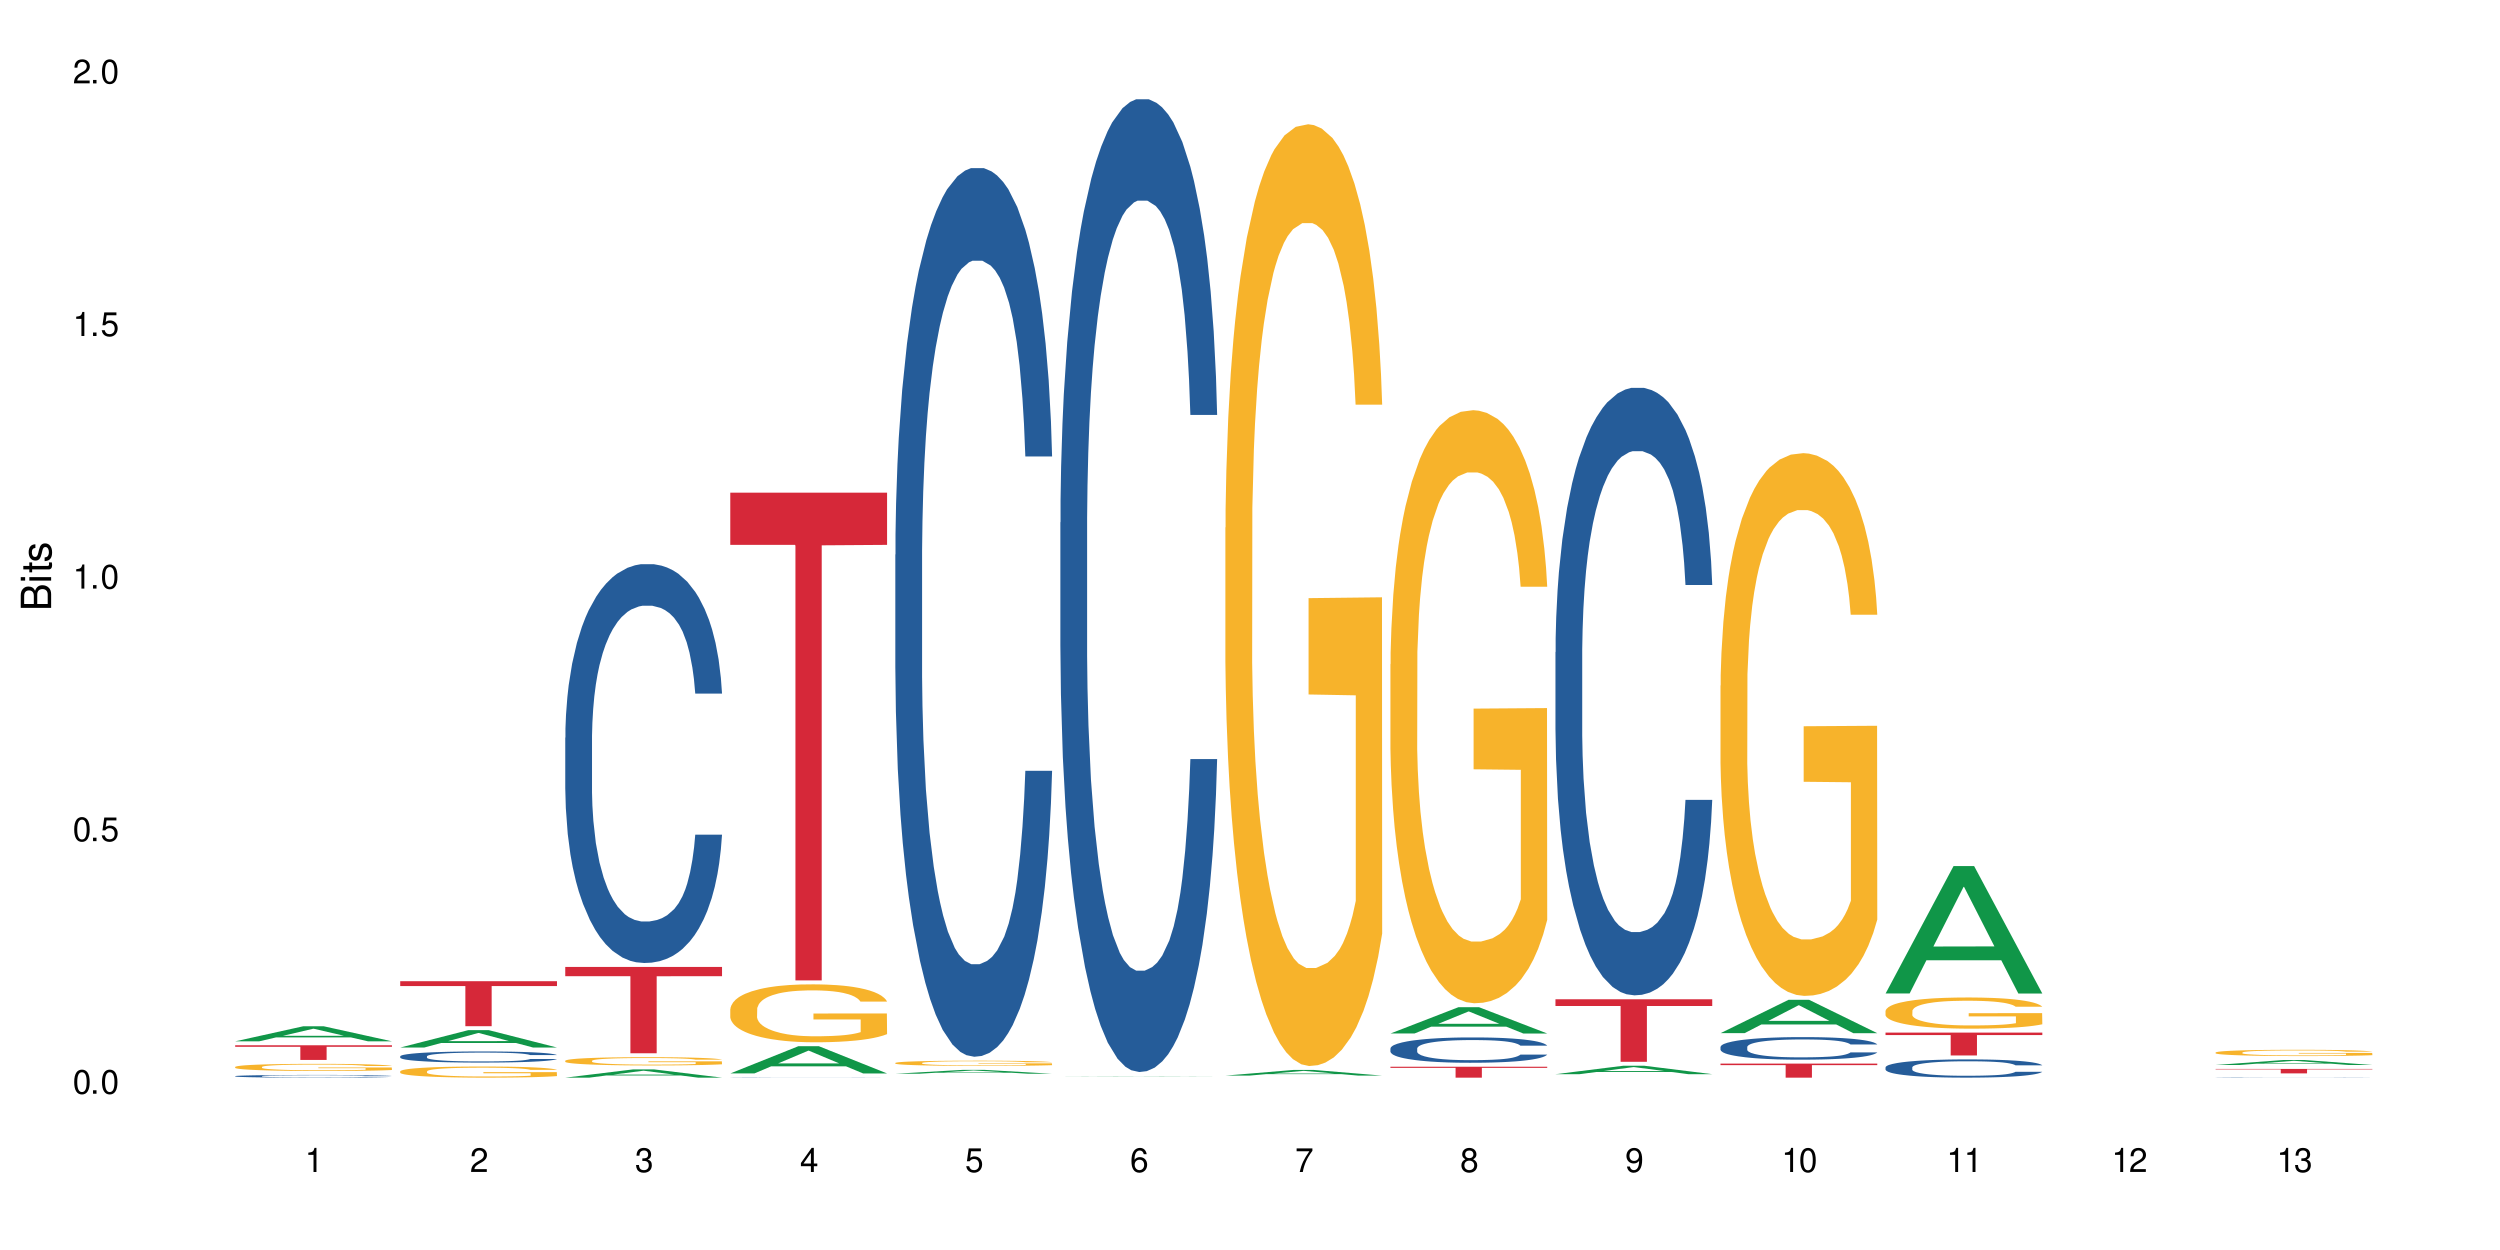 <?xml version="1.0" encoding="UTF-8"?>
<svg xmlns="http://www.w3.org/2000/svg" xmlns:xlink="http://www.w3.org/1999/xlink" width="720" height="360" viewBox="0 0 720 360">
<defs>
<g>
<g id="glyph-0-0">
</g>
<g id="glyph-0-1">
<path d="M 2.641 -6.938 C 2 -6.938 1.422 -6.656 1.078 -6.172 C 0.641 -5.562 0.406 -4.641 0.406 -3.359 C 0.406 -1.016 1.188 0.219 2.641 0.219 C 4.078 0.219 4.859 -1.016 4.859 -3.297 C 4.859 -4.641 4.656 -5.547 4.203 -6.172 C 3.844 -6.656 3.281 -6.938 2.641 -6.938 Z M 2.641 -6.188 C 3.547 -6.188 4 -5.25 4 -3.375 C 4 -1.406 3.562 -0.484 2.625 -0.484 C 1.734 -0.484 1.281 -1.438 1.281 -3.344 C 1.281 -5.25 1.734 -6.188 2.641 -6.188 Z M 2.641 -6.188 "/>
</g>
<g id="glyph-0-2">
<path d="M 1.828 -1 L 0.828 -1 L 0.828 0 L 1.828 0 Z M 1.828 -1 "/>
</g>
<g id="glyph-0-3">
<path d="M 4.562 -6.797 L 1.062 -6.797 L 0.547 -3.094 L 1.328 -3.094 C 1.719 -3.562 2.047 -3.734 2.578 -3.734 C 3.484 -3.734 4.062 -3.109 4.062 -2.094 C 4.062 -1.125 3.484 -0.531 2.578 -0.531 C 1.828 -0.531 1.375 -0.906 1.188 -1.672 L 0.328 -1.672 C 0.453 -1.109 0.547 -0.844 0.75 -0.594 C 1.125 -0.078 1.828 0.219 2.594 0.219 C 3.969 0.219 4.922 -0.781 4.922 -2.219 C 4.922 -3.562 4.031 -4.484 2.719 -4.484 C 2.25 -4.484 1.859 -4.359 1.469 -4.062 L 1.734 -5.969 L 4.562 -5.969 Z M 4.562 -6.797 "/>
</g>
<g id="glyph-0-4">
<path d="M 2.484 -4.938 L 2.484 0 L 3.328 0 L 3.328 -6.938 L 2.766 -6.938 C 2.469 -5.875 2.281 -5.734 0.984 -5.562 L 0.984 -4.938 Z M 2.484 -4.938 "/>
</g>
<g id="glyph-0-5">
<path d="M 4.859 -0.828 L 1.281 -0.828 C 1.359 -1.406 1.672 -1.781 2.5 -2.281 L 3.469 -2.828 C 4.406 -3.344 4.906 -4.062 4.906 -4.906 C 4.906 -5.484 4.672 -6.031 4.266 -6.406 C 3.859 -6.766 3.375 -6.938 2.719 -6.938 C 1.859 -6.938 1.219 -6.625 0.844 -6.031 C 0.609 -5.672 0.5 -5.234 0.484 -4.531 L 1.328 -4.531 C 1.359 -5.016 1.406 -5.281 1.531 -5.516 C 1.75 -5.938 2.188 -6.203 2.703 -6.203 C 3.469 -6.203 4.031 -5.641 4.031 -4.891 C 4.031 -4.344 3.719 -3.859 3.125 -3.516 L 2.234 -3 C 0.812 -2.172 0.406 -1.531 0.328 -0.016 L 4.859 -0.016 Z M 4.859 -0.828 "/>
</g>
<g id="glyph-0-6">
<path d="M 2.125 -3.188 L 2.578 -3.188 C 3.5 -3.188 3.984 -2.766 3.984 -1.922 C 3.984 -1.062 3.469 -0.531 2.594 -0.531 C 1.656 -0.531 1.203 -1 1.156 -2.016 L 0.312 -2.016 C 0.344 -1.453 0.438 -1.094 0.609 -0.781 C 0.953 -0.109 1.625 0.219 2.547 0.219 C 3.953 0.219 4.859 -0.625 4.859 -1.938 C 4.859 -2.828 4.516 -3.297 3.703 -3.594 C 4.344 -3.844 4.656 -4.328 4.656 -5.031 C 4.656 -6.219 3.875 -6.938 2.578 -6.938 C 1.203 -6.938 0.484 -6.172 0.453 -4.703 L 1.297 -4.703 C 1.312 -5.125 1.344 -5.359 1.453 -5.578 C 1.641 -5.969 2.062 -6.203 2.594 -6.203 C 3.344 -6.203 3.797 -5.75 3.797 -5 C 3.797 -4.516 3.609 -4.219 3.25 -4.047 C 3.016 -3.953 2.703 -3.922 2.125 -3.906 Z M 2.125 -3.188 "/>
</g>
<g id="glyph-0-7">
<path d="M 3.141 -1.672 L 3.141 0 L 3.984 0 L 3.984 -1.672 L 4.984 -1.672 L 4.984 -2.438 L 3.984 -2.438 L 3.984 -6.938 L 3.359 -6.938 L 0.266 -2.578 L 0.266 -1.672 Z M 3.141 -2.438 L 1 -2.438 L 3.141 -5.5 Z M 3.141 -2.438 "/>
</g>
<g id="glyph-0-8">
<path d="M 4.781 -5.125 C 4.609 -6.266 3.891 -6.938 2.844 -6.938 C 2.094 -6.938 1.422 -6.578 1.031 -5.953 C 0.594 -5.266 0.406 -4.422 0.406 -3.172 C 0.406 -2 0.578 -1.25 0.984 -0.641 C 1.359 -0.078 1.953 0.219 2.703 0.219 C 3.984 0.219 4.922 -0.75 4.922 -2.094 C 4.922 -3.375 4.062 -4.281 2.844 -4.281 C 2.172 -4.281 1.641 -4.031 1.281 -3.516 C 1.281 -5.234 1.828 -6.188 2.797 -6.188 C 3.391 -6.188 3.797 -5.797 3.938 -5.125 Z M 2.734 -3.531 C 3.547 -3.531 4.062 -2.953 4.062 -2.031 C 4.062 -1.156 3.484 -0.531 2.703 -0.531 C 1.922 -0.531 1.328 -1.188 1.328 -2.078 C 1.328 -2.938 1.906 -3.531 2.734 -3.531 Z M 2.734 -3.531 "/>
</g>
<g id="glyph-0-9">
<path d="M 4.984 -6.797 L 0.438 -6.797 L 0.438 -5.969 L 4.109 -5.969 C 2.5 -3.656 1.828 -2.234 1.328 0 L 2.219 0 C 2.594 -2.172 3.453 -4.047 4.984 -6.094 Z M 4.984 -6.797 "/>
</g>
<g id="glyph-0-10">
<path d="M 3.75 -3.656 C 4.469 -4.094 4.688 -4.438 4.688 -5.078 C 4.688 -6.172 3.844 -6.938 2.641 -6.938 C 1.438 -6.938 0.594 -6.172 0.594 -5.094 C 0.594 -4.438 0.812 -4.094 1.516 -3.656 C 0.734 -3.266 0.359 -2.703 0.359 -1.922 C 0.359 -0.656 1.281 0.219 2.641 0.219 C 3.984 0.219 4.922 -0.656 4.922 -1.922 C 4.922 -2.703 4.531 -3.266 3.75 -3.656 Z M 2.641 -6.188 C 3.359 -6.188 3.812 -5.75 3.812 -5.062 C 3.812 -4.406 3.344 -3.984 2.641 -3.984 C 1.922 -3.984 1.453 -4.406 1.453 -5.078 C 1.453 -5.75 1.922 -6.188 2.641 -6.188 Z M 2.641 -3.266 C 3.484 -3.266 4.062 -2.719 4.062 -1.906 C 4.062 -1.078 3.484 -0.531 2.625 -0.531 C 1.797 -0.531 1.219 -1.094 1.219 -1.906 C 1.219 -2.719 1.781 -3.266 2.641 -3.266 Z M 2.641 -3.266 "/>
</g>
<g id="glyph-0-11">
<path d="M 0.516 -1.578 C 0.672 -0.453 1.406 0.219 2.438 0.219 C 3.188 0.219 3.859 -0.141 4.266 -0.766 C 4.688 -1.453 4.891 -2.297 4.891 -3.547 C 4.891 -4.719 4.703 -5.453 4.312 -6.078 C 3.938 -6.641 3.344 -6.938 2.594 -6.938 C 1.297 -6.938 0.359 -5.969 0.359 -4.625 C 0.359 -3.344 1.234 -2.453 2.453 -2.453 C 3.094 -2.453 3.578 -2.672 4.016 -3.203 C 4 -1.484 3.469 -0.531 2.5 -0.531 C 1.906 -0.531 1.484 -0.906 1.359 -1.578 Z M 2.578 -6.203 C 3.375 -6.203 3.969 -5.531 3.969 -4.641 C 3.969 -3.797 3.391 -3.188 2.547 -3.188 C 1.734 -3.188 1.234 -3.766 1.234 -4.688 C 1.234 -5.562 1.797 -6.203 2.578 -6.203 Z M 2.578 -6.203 "/>
</g>
<g id="glyph-1-0">
</g>
<g id="glyph-1-1">
<path d="M 0 -0.953 L 0 -4.891 C 0 -5.719 -0.234 -6.344 -0.734 -6.797 C -1.188 -7.234 -1.812 -7.469 -2.5 -7.469 C -3.547 -7.469 -4.188 -7 -4.625 -5.875 C -4.984 -6.688 -5.625 -7.094 -6.531 -7.094 C -7.172 -7.094 -7.734 -6.859 -8.141 -6.391 C -8.562 -5.922 -8.75 -5.344 -8.75 -4.5 L -8.75 -0.953 Z M -4.984 -2.062 L -7.766 -2.062 L -7.766 -4.219 C -7.766 -4.844 -7.688 -5.203 -7.453 -5.5 C -7.219 -5.812 -6.859 -5.969 -6.375 -5.969 C -5.891 -5.969 -5.531 -5.812 -5.297 -5.5 C -5.062 -5.203 -4.984 -4.844 -4.984 -4.219 Z M -0.984 -2.062 L -4 -2.062 L -4 -4.781 C -4 -5.766 -3.438 -6.359 -2.484 -6.359 C -1.547 -6.359 -0.984 -5.766 -0.984 -4.781 Z M -0.984 -2.062 "/>
</g>
<g id="glyph-1-2">
<path d="M -6.281 -1.797 L -6.281 -0.797 L 0 -0.797 L 0 -1.797 Z M -8.75 -1.797 L -8.75 -0.797 L -7.484 -0.797 L -7.484 -1.797 Z M -8.75 -1.797 "/>
</g>
<g id="glyph-1-3">
<path d="M -6.281 -3.047 L -6.281 -2.016 L -8.016 -2.016 L -8.016 -1.016 L -6.281 -1.016 L -6.281 -0.172 L -5.469 -0.172 L -5.469 -1.016 L -0.719 -1.016 C -0.078 -1.016 0.281 -1.453 0.281 -2.234 C 0.281 -2.5 0.25 -2.719 0.188 -3.047 L -0.641 -3.047 C -0.609 -2.906 -0.594 -2.766 -0.594 -2.562 C -0.594 -2.141 -0.719 -2.016 -1.156 -2.016 L -5.469 -2.016 L -5.469 -3.047 Z M -6.281 -3.047 "/>
</g>
<g id="glyph-1-4">
<path d="M -4.531 -5.25 C -5.766 -5.25 -6.469 -4.422 -6.469 -2.969 C -6.469 -1.516 -5.719 -0.562 -4.547 -0.562 C -3.562 -0.562 -3.094 -1.062 -2.734 -2.562 L -2.516 -3.484 C -2.344 -4.188 -2.094 -4.469 -1.641 -4.469 C -1.047 -4.469 -0.641 -3.875 -0.641 -3 C -0.641 -2.453 -0.797 -2 -1.062 -1.75 C -1.25 -1.594 -1.422 -1.531 -1.875 -1.469 L -1.875 -0.406 C -0.422 -0.453 0.281 -1.266 0.281 -2.922 C 0.281 -4.5 -0.5 -5.516 -1.719 -5.516 C -2.656 -5.516 -3.172 -4.984 -3.469 -3.734 L -3.703 -2.766 C -3.891 -1.953 -4.156 -1.609 -4.594 -1.609 C -5.188 -1.609 -5.547 -2.125 -5.547 -2.938 C -5.547 -3.75 -5.203 -4.172 -4.531 -4.203 Z M -4.531 -5.25 "/>
</g>
</g>
</defs>
<rect x="-72" y="-36" width="864" height="432" fill="rgb(100%, 100%, 100%)" fill-opacity="1"/>
<path fill-rule="nonzero" fill="rgb(6.275%, 58.824%, 28.235%)" fill-opacity="1" d="M 67.73 299.898 L 67.777 299.895 L 87.316 295.57 L 93.25 295.57 L 112.883 299.902 L 105.984 299.902 L 101.066 298.773 L 79.5 298.773 L 74.676 299.898 L 67.73 299.898 L 81.574 298.305 L 99.086 298.301 L 90.355 296.277 L 90.258 296.273 L 90.164 296.285 L 81.527 298.301 L 81.574 298.305 Z M 67.73 299.898 "/>
<path fill-rule="nonzero" fill="rgb(14.51%, 36.078%, 60%)" fill-opacity="1" d="M 67.73 309.922 L 67.785 309.922 L 67.785 309.906 L 67.953 309.879 L 68.336 309.844 L 68.723 309.82 L 69.715 309.777 L 71.09 309.738 L 72.523 309.707 L 73.566 309.688 L 74.504 309.672 L 76.652 309.648 L 78.027 309.633 L 79.516 309.621 L 81.332 309.609 L 82.652 309.602 L 85.629 309.59 L 87.828 309.586 L 89.535 309.582 L 93.227 309.582 L 95.43 309.586 L 97.027 309.59 L 98.789 309.598 L 100.273 309.602 L 102.863 309.617 L 105.176 309.637 L 106.223 309.648 L 107.875 309.672 L 109.141 309.691 L 110.02 309.711 L 111.012 309.738 L 111.895 309.77 L 112.555 309.805 L 112.883 309.836 L 105.176 309.836 L 104.789 309.809 L 104.348 309.785 L 103.523 309.758 L 102.699 309.738 L 101.543 309.715 L 100.496 309.703 L 99.062 309.688 L 97.797 309.68 L 96.477 309.672 L 95.207 309.668 L 92.785 309.664 L 89.977 309.664 L 88.93 309.668 L 86.785 309.672 L 85.629 309.676 L 83.977 309.688 L 82.82 309.695 L 81.441 309.711 L 80.508 309.723 L 79.352 309.742 L 78.523 309.758 L 77.586 309.781 L 77.035 309.801 L 76.543 309.82 L 76.102 309.844 L 75.77 309.867 L 75.551 309.895 L 75.441 309.922 L 75.441 310.031 L 75.551 310.055 L 75.824 310.086 L 76.543 310.129 L 77.586 310.168 L 78.801 310.199 L 79.957 310.219 L 80.617 310.23 L 81.496 310.242 L 82.875 310.254 L 84.855 310.27 L 86.012 310.273 L 87.773 310.281 L 89.594 310.285 L 92.016 310.285 L 94.164 310.281 L 95.594 310.277 L 97.082 310.27 L 99.117 310.258 L 100.383 310.246 L 101.484 310.234 L 102.312 310.219 L 102.863 310.211 L 103.688 310.188 L 104.348 310.164 L 104.844 310.137 L 105.176 310.113 L 112.883 310.113 L 112.555 310.141 L 112.059 310.168 L 111.562 310.191 L 110.793 310.215 L 109.91 310.238 L 108.645 310.262 L 107.598 310.277 L 106.223 310.297 L 104.957 310.309 L 103.578 310.324 L 101.543 310.336 L 100.219 310.344 L 98.789 310.352 L 97.082 310.355 L 94.934 310.359 L 92.621 310.363 L 88.16 310.363 L 86.453 310.359 L 84.195 310.355 L 81.387 310.34 L 79.352 310.328 L 77.754 310.312 L 76.375 310.301 L 74.836 310.281 L 72.852 310.25 L 71.641 310.227 L 70.816 310.203 L 69.879 310.176 L 69.219 310.152 L 68.445 310.113 L 67.895 310.062 L 67.73 310.023 Z M 67.73 309.922 "/>
<path fill-rule="nonzero" fill="rgb(96.863%, 70.196%, 16.863%)" fill-opacity="1" d="M 67.73 307.27 L 67.785 307.27 L 67.785 307.23 L 68.008 307.145 L 68.559 307.027 L 69.273 306.934 L 70.043 306.855 L 70.539 306.816 L 71.367 306.762 L 72.082 306.719 L 73.898 306.633 L 76.211 306.555 L 77.477 306.52 L 78.91 306.488 L 80.945 306.453 L 81.883 306.441 L 84.746 306.41 L 87.996 306.391 L 91.574 306.387 L 93.227 306.387 L 95.484 306.395 L 98.566 306.414 L 100.328 306.434 L 101.707 306.453 L 103.137 306.477 L 104.898 306.516 L 106.551 306.559 L 107.875 306.605 L 109.195 306.664 L 110.297 306.723 L 111.234 306.789 L 112.059 306.867 L 112.555 306.934 L 112.883 307 L 105.23 307 L 104.789 306.934 L 104.293 306.883 L 103.469 306.82 L 102.641 306.777 L 101.816 306.738 L 100.273 306.691 L 98.953 306.66 L 97.301 306.633 L 95.703 306.617 L 93.887 306.605 L 92.785 306.602 L 89.867 306.602 L 87.223 306.613 L 85.684 306.629 L 84.582 306.645 L 83.039 306.672 L 82.102 306.695 L 81.551 306.711 L 79.902 306.77 L 78.801 306.824 L 78.195 306.859 L 77.422 306.914 L 76.871 306.965 L 76.266 307.043 L 75.938 307.098 L 75.496 307.227 L 75.441 307.566 L 75.605 307.637 L 75.938 307.715 L 76.375 307.785 L 77.035 307.855 L 77.699 307.91 L 78.855 307.984 L 79.844 308.031 L 80.617 308.066 L 82.102 308.117 L 82.707 308.133 L 84.141 308.168 L 85.629 308.195 L 87.445 308.215 L 88.82 308.227 L 91.023 308.238 L 93.832 308.238 L 97.137 308.227 L 99.227 308.211 L 100.66 308.195 L 101.598 308.184 L 102.754 308.16 L 103.578 308.141 L 104.348 308.121 L 105.285 308.09 L 105.285 307.637 L 91.684 307.637 L 91.684 307.426 L 112.828 307.422 L 112.883 308.16 L 111.727 308.211 L 110.297 308.262 L 108.918 308.301 L 107.488 308.332 L 105.449 308.367 L 103.797 308.391 L 101.266 308.418 L 98.953 308.434 L 96.531 308.445 L 94.383 308.449 L 91.852 308.453 L 89.594 308.449 L 87.168 308.438 L 85.242 308.422 L 83.48 308.402 L 81.719 308.379 L 79.516 308.34 L 78.082 308.309 L 76.598 308.266 L 75.109 308.219 L 73.789 308.168 L 72.906 308.129 L 72.027 308.086 L 71.09 308.027 L 70.207 307.965 L 69.547 307.906 L 68.941 307.84 L 68.5 307.777 L 68.062 307.691 L 67.84 307.625 L 67.73 307.566 Z M 67.73 307.27 "/>
<path fill-rule="nonzero" fill="rgb(83.922%, 15.686%, 22.353%)" fill-opacity="1" d="M 67.73 301.035 L 112.883 301.035 L 112.883 301.484 L 94.066 301.488 L 94.066 305.254 L 86.496 305.254 L 86.496 301.492 L 86.387 301.484 L 67.73 301.484 Z M 67.73 301.035 "/>
<path fill-rule="nonzero" fill="rgb(6.275%, 58.824%, 28.235%)" fill-opacity="1" d="M 115.262 301.684 L 115.309 301.68 L 134.848 296.684 L 140.781 296.684 L 160.414 301.688 L 153.516 301.688 L 148.598 300.383 L 127.031 300.383 L 122.207 301.684 L 115.262 301.684 L 129.105 299.84 L 146.617 299.836 L 137.887 297.5 L 137.789 297.496 L 137.691 297.512 L 129.059 299.836 L 129.105 299.84 Z M 115.262 301.684 "/>
<path fill-rule="nonzero" fill="rgb(14.51%, 36.078%, 60%)" fill-opacity="1" d="M 115.262 304.215 L 115.316 304.211 L 115.316 304.141 L 115.48 304.031 L 115.867 303.891 L 116.254 303.793 L 117.242 303.621 L 118.621 303.453 L 120.051 303.324 L 121.098 303.246 L 122.035 303.188 L 124.184 303.082 L 125.559 303.023 L 127.047 302.977 L 128.863 302.926 L 130.184 302.895 L 133.156 302.848 L 135.359 302.828 L 137.066 302.82 L 140.758 302.82 L 142.961 302.832 L 144.555 302.848 L 146.316 302.871 L 147.805 302.895 L 150.395 302.961 L 152.707 303.043 L 153.75 303.09 L 155.402 303.18 L 156.672 303.27 L 157.551 303.344 L 158.543 303.453 L 159.422 303.586 L 160.086 303.734 L 160.414 303.859 L 152.707 303.859 L 152.32 303.742 L 151.879 303.652 L 151.055 303.531 L 150.227 303.445 L 149.07 303.363 L 148.023 303.305 L 146.594 303.25 L 145.328 303.215 L 144.004 303.188 L 142.738 303.172 L 140.316 303.152 L 137.508 303.152 L 136.461 303.16 L 134.312 303.184 L 133.156 303.203 L 131.504 303.246 L 130.348 303.281 L 128.973 303.34 L 128.035 303.391 L 126.879 303.469 L 126.055 303.535 L 125.117 303.633 L 124.566 303.703 L 124.07 303.785 L 123.633 303.883 L 123.301 303.984 L 123.082 304.094 L 122.969 304.199 L 122.969 304.656 L 123.082 304.762 L 123.355 304.883 L 124.07 305.062 L 125.117 305.219 L 126.328 305.34 L 127.484 305.43 L 128.145 305.469 L 129.027 305.516 L 130.402 305.574 L 132.387 305.633 L 133.543 305.656 L 135.305 305.68 L 137.121 305.691 L 139.547 305.691 L 141.691 305.68 L 143.125 305.664 L 144.609 305.641 L 146.648 305.594 L 147.914 305.547 L 149.016 305.488 L 149.844 305.434 L 150.395 305.387 L 151.219 305.297 L 151.879 305.195 L 152.375 305.094 L 152.707 304.996 L 160.414 304.996 L 160.086 305.113 L 159.59 305.227 L 159.094 305.312 L 158.324 305.414 L 157.441 305.504 L 156.176 305.605 L 155.129 305.676 L 153.75 305.746 L 152.484 305.805 L 151.109 305.852 L 149.07 305.91 L 147.75 305.941 L 146.316 305.969 L 144.609 305.992 L 142.465 306.012 L 140.152 306.023 L 138.004 306.027 L 135.691 306.02 L 133.984 306.008 L 131.727 305.98 L 128.918 305.93 L 126.879 305.875 L 125.281 305.816 L 123.906 305.758 L 122.363 305.68 L 120.383 305.551 L 119.172 305.453 L 118.344 305.371 L 117.41 305.254 L 116.746 305.152 L 115.977 304.988 L 115.426 304.781 L 115.262 304.621 Z M 115.262 304.215 "/>
<path fill-rule="nonzero" fill="rgb(96.863%, 70.196%, 16.863%)" fill-opacity="1" d="M 115.262 308.531 L 115.316 308.527 L 115.316 308.469 L 115.535 308.34 L 116.086 308.156 L 116.805 308.008 L 117.574 307.891 L 118.07 307.828 L 118.895 307.742 L 119.609 307.676 L 121.43 307.543 L 123.742 307.422 L 125.008 307.367 L 126.438 307.32 L 128.477 307.262 L 129.414 307.242 L 132.277 307.195 L 135.523 307.168 L 139.105 307.156 L 140.758 307.16 L 143.016 307.172 L 146.098 307.203 L 147.859 307.234 L 149.238 307.262 L 150.668 307.301 L 152.43 307.359 L 154.082 307.43 L 155.402 307.5 L 156.727 307.59 L 157.828 307.684 L 158.762 307.785 L 159.59 307.906 L 160.086 308.012 L 160.414 308.113 L 152.762 308.113 L 152.32 308.012 L 151.824 307.93 L 151 307.836 L 150.172 307.766 L 149.348 307.707 L 147.805 307.633 L 146.484 307.586 L 144.832 307.543 L 143.234 307.52 L 141.418 307.5 L 140.316 307.496 L 137.398 307.496 L 134.754 307.516 L 133.211 307.539 L 132.109 307.562 L 130.57 307.605 L 129.633 307.641 L 129.082 307.664 L 127.43 307.754 L 126.328 307.836 L 125.723 307.895 L 124.953 307.98 L 124.402 308.059 L 123.797 308.176 L 123.465 308.266 L 123.023 308.465 L 122.969 308.992 L 123.137 309.102 L 123.465 309.223 L 123.906 309.328 L 124.566 309.438 L 125.227 309.523 L 126.383 309.637 L 127.375 309.715 L 128.145 309.766 L 129.633 309.844 L 130.238 309.871 L 131.672 309.922 L 133.156 309.965 L 134.973 310 L 136.352 310.016 L 138.555 310.031 L 141.363 310.031 L 144.668 310.012 L 146.758 309.988 L 148.191 309.965 L 149.125 309.945 L 150.281 309.914 L 151.109 309.883 L 151.879 309.852 L 152.816 309.801 L 152.816 309.102 L 139.215 309.098 L 139.215 308.773 L 160.359 308.77 L 160.414 309.914 L 159.258 309.992 L 157.828 310.07 L 156.449 310.129 L 155.02 310.176 L 152.98 310.234 L 151.328 310.27 L 148.797 310.309 L 146.484 310.336 L 144.059 310.352 L 141.914 310.363 L 139.379 310.363 L 137.121 310.359 L 134.699 310.34 L 132.773 310.316 L 131.012 310.289 L 129.246 310.25 L 127.047 310.188 L 125.613 310.141 L 124.125 310.078 L 122.641 310.004 L 121.316 309.926 L 120.438 309.863 L 119.555 309.793 L 118.621 309.707 L 117.738 309.605 L 117.078 309.516 L 116.473 309.414 L 116.031 309.316 L 115.59 309.184 L 115.371 309.078 L 115.262 308.988 Z M 115.262 308.531 "/>
<path fill-rule="nonzero" fill="rgb(83.922%, 15.686%, 22.353%)" fill-opacity="1" d="M 115.262 282.594 L 160.414 282.594 L 160.414 283.98 L 141.598 283.992 L 141.598 295.551 L 134.023 295.551 L 134.023 284.004 L 133.914 283.98 L 115.262 283.98 Z M 115.262 282.594 "/>
<path fill-rule="nonzero" fill="rgb(6.275%, 58.824%, 28.235%)" fill-opacity="1" d="M 162.793 310.363 L 162.84 310.359 L 182.379 307.98 L 188.312 307.98 L 207.945 310.363 L 201.047 310.363 L 196.125 309.742 L 174.562 309.742 L 169.738 310.363 L 162.793 310.363 L 176.637 309.484 L 194.148 309.484 L 185.418 308.371 L 185.32 308.367 L 185.223 308.375 L 176.59 309.484 L 176.637 309.484 Z M 162.793 310.363 "/>
<path fill-rule="nonzero" fill="rgb(14.51%, 36.078%, 60%)" fill-opacity="1" d="M 162.793 212.461 L 162.848 212.355 L 162.848 209.836 L 163.012 205.848 L 163.398 200.805 L 163.781 197.34 L 164.773 191.148 L 166.148 185.164 L 167.582 180.543 L 168.629 177.812 L 169.562 175.715 L 171.711 171.828 L 173.09 169.832 L 174.574 168.047 L 176.391 166.266 L 177.715 165.215 L 180.688 163.535 L 182.891 162.801 L 184.598 162.484 L 188.285 162.484 L 190.488 162.902 L 192.086 163.43 L 193.848 164.27 L 195.336 165.215 L 197.922 167.523 L 200.234 170.465 L 201.281 172.145 L 202.934 175.398 L 204.199 178.547 L 205.082 181.277 L 206.074 185.164 L 206.953 189.887 L 207.613 195.242 L 207.945 199.758 L 200.234 199.758 L 199.852 195.555 L 199.41 192.301 L 198.582 187.996 L 197.758 184.953 L 196.602 181.906 L 195.555 179.914 L 194.125 177.918 L 192.855 176.656 L 191.535 175.715 L 190.27 175.082 L 187.848 174.453 L 185.039 174.453 L 183.992 174.664 L 181.844 175.504 L 180.688 176.238 L 179.035 177.707 L 177.879 179.074 L 176.504 181.172 L 175.566 182.957 L 174.41 185.688 L 173.586 188.102 L 172.648 191.566 L 172.098 194.191 L 171.602 197.133 L 171.16 200.598 L 170.832 204.27 L 170.609 208.156 L 170.5 211.934 L 170.5 228.211 L 170.609 231.988 L 170.887 236.398 L 171.602 242.805 L 172.648 248.367 L 173.859 252.777 L 175.016 255.926 L 175.676 257.398 L 176.559 259.078 L 177.934 261.176 L 179.918 263.277 L 181.074 264.117 L 182.836 264.957 L 184.652 265.375 L 187.074 265.375 L 189.223 264.957 L 190.656 264.43 L 192.141 263.59 L 194.18 261.809 L 195.445 260.125 L 196.547 258.133 L 197.371 256.137 L 197.922 254.457 L 198.75 251.203 L 199.41 247.633 L 199.906 243.957 L 200.234 240.387 L 207.945 240.387 L 207.613 244.59 L 207.117 248.684 L 206.625 251.727 L 205.852 255.402 L 204.973 258.656 L 203.703 262.332 L 202.66 264.746 L 201.281 267.371 L 200.016 269.367 L 198.641 271.152 L 196.602 273.25 L 195.281 274.301 L 193.848 275.246 L 192.141 276.086 L 189.992 276.82 L 187.68 277.242 L 185.535 277.344 L 183.219 277.137 L 181.512 276.715 L 179.254 275.77 L 176.449 273.879 L 174.41 271.887 L 172.812 269.891 L 171.438 267.793 L 169.895 264.957 L 167.914 260.336 L 166.699 256.766 L 165.875 253.828 L 164.938 249.734 L 164.277 246.059 L 163.508 240.18 L 162.957 232.723 L 162.793 226.949 Z M 162.793 212.461 "/>
<path fill-rule="nonzero" fill="rgb(96.863%, 70.196%, 16.863%)" fill-opacity="1" d="M 162.793 305.488 L 162.848 305.484 L 162.848 305.441 L 163.066 305.344 L 163.617 305.207 L 164.332 305.098 L 165.105 305.012 L 165.602 304.965 L 166.426 304.898 L 167.141 304.852 L 168.957 304.754 L 171.27 304.664 L 172.539 304.625 L 173.969 304.586 L 176.008 304.543 L 176.941 304.531 L 179.805 304.496 L 183.055 304.473 L 186.633 304.465 L 188.285 304.469 L 190.543 304.477 L 193.629 304.5 L 195.391 304.523 L 196.766 304.543 L 198.199 304.574 L 199.961 304.617 L 201.613 304.668 L 202.934 304.723 L 204.254 304.785 L 205.355 304.855 L 206.293 304.934 L 207.117 305.023 L 207.613 305.102 L 207.945 305.176 L 200.289 305.176 L 199.852 305.102 L 199.355 305.043 L 198.527 304.969 L 197.703 304.918 L 196.875 304.875 L 195.336 304.82 L 194.012 304.785 L 192.363 304.754 L 190.766 304.734 L 188.949 304.723 L 187.848 304.715 L 184.926 304.715 L 182.285 304.73 L 180.742 304.75 L 179.641 304.766 L 178.098 304.801 L 177.164 304.824 L 176.613 304.844 L 174.961 304.91 L 173.859 304.973 L 173.254 305.012 L 172.484 305.078 L 171.934 305.137 L 171.328 305.223 L 170.996 305.289 L 170.555 305.438 L 170.5 305.828 L 170.664 305.91 L 170.996 306 L 171.438 306.078 L 172.098 306.16 L 172.758 306.227 L 173.914 306.309 L 174.906 306.367 L 175.676 306.402 L 177.164 306.461 L 177.77 306.48 L 179.199 306.52 L 180.688 306.551 L 182.504 306.578 L 183.883 306.59 L 186.082 306.602 L 188.891 306.602 L 192.195 306.59 L 194.289 306.57 L 195.719 306.555 L 196.656 306.539 L 197.812 306.516 L 198.641 306.492 L 199.41 306.469 L 200.348 306.434 L 200.348 305.91 L 186.746 305.91 L 186.746 305.664 L 207.891 305.664 L 207.945 306.516 L 206.789 306.574 L 205.355 306.629 L 203.98 306.672 L 202.547 306.711 L 200.512 306.75 L 198.859 306.777 L 196.324 306.809 L 194.012 306.828 L 191.59 306.84 L 189.441 306.848 L 186.91 306.852 L 184.652 306.844 L 182.23 306.832 L 180.301 306.816 L 178.539 306.793 L 176.777 306.766 L 174.574 306.719 L 173.145 306.684 L 171.656 306.637 L 170.172 306.582 L 168.848 306.523 L 167.969 306.477 L 167.086 306.426 L 166.148 306.359 L 165.27 306.285 L 164.609 306.219 L 164.004 306.141 L 163.562 306.07 L 163.121 305.973 L 162.902 305.895 L 162.793 305.828 Z M 162.793 305.488 "/>
<path fill-rule="nonzero" fill="rgb(83.922%, 15.686%, 22.353%)" fill-opacity="1" d="M 162.793 278.477 L 207.945 278.477 L 207.945 281.137 L 189.125 281.16 L 189.125 303.336 L 181.555 303.336 L 181.555 281.184 L 181.445 281.137 L 162.793 281.137 Z M 162.793 278.477 "/>
<path fill-rule="nonzero" fill="rgb(6.275%, 58.824%, 28.235%)" fill-opacity="1" d="M 210.32 309.145 L 210.371 309.137 L 229.906 301.312 L 235.84 301.312 L 255.477 309.152 L 248.578 309.152 L 243.656 307.105 L 222.094 307.105 L 217.27 309.145 L 210.32 309.145 L 224.168 306.258 L 241.68 306.254 L 232.945 302.594 L 232.852 302.586 L 232.754 302.609 L 224.117 306.254 L 224.168 306.258 Z M 210.32 309.145 "/>
<path fill-rule="nonzero" fill="rgb(14.51%, 36.078%, 60%)" fill-opacity="1" d="M 210.32 310.32 L 210.375 310.32 L 210.375 310.316 L 210.543 310.312 L 210.926 310.312 L 211.312 310.309 L 212.305 310.305 L 213.68 310.301 L 215.113 310.297 L 216.16 310.293 L 217.094 310.293 L 219.242 310.289 L 222.105 310.289 L 223.922 310.285 L 242.863 310.285 L 245.453 310.289 L 248.812 310.289 L 250.465 310.293 L 251.73 310.297 L 252.613 310.297 L 253.602 310.301 L 254.484 310.305 L 255.145 310.309 L 255.477 310.309 L 247.379 310.309 L 246.941 310.305 L 246.113 310.301 L 245.289 310.301 L 244.133 310.297 L 243.086 310.297 L 241.652 310.293 L 226.566 310.293 L 225.41 310.297 L 223.098 310.297 L 221.941 310.301 L 221.113 310.301 L 220.18 310.305 L 219.629 310.305 L 219.133 310.309 L 218.691 310.312 L 218.359 310.312 L 218.141 310.316 L 218.031 310.32 L 218.031 310.332 L 218.141 310.332 L 218.418 310.336 L 219.133 310.34 L 220.18 310.344 L 221.391 310.348 L 222.547 310.352 L 225.465 310.352 L 227.445 310.355 L 241.707 310.355 L 242.977 310.352 L 244.902 310.352 L 245.453 310.348 L 246.277 310.348 L 246.941 310.344 L 247.438 310.34 L 255.477 310.34 L 255.145 310.34 L 254.152 310.348 L 253.383 310.348 L 252.5 310.352 L 251.234 310.355 L 250.188 310.355 L 248.812 310.359 L 246.168 310.359 L 244.133 310.363 L 223.977 310.363 L 221.941 310.359 L 218.965 310.359 L 217.426 310.355 L 215.441 310.352 L 214.23 310.352 L 213.406 310.348 L 212.469 310.344 L 211.809 310.344 L 211.039 310.34 L 210.488 310.332 L 210.32 310.328 Z M 210.32 310.32 "/>
<path fill-rule="nonzero" fill="rgb(96.863%, 70.196%, 16.863%)" fill-opacity="1" d="M 210.32 290.641 L 210.375 290.625 L 210.375 290.32 L 210.598 289.633 L 211.148 288.688 L 211.863 287.91 L 212.633 287.301 L 213.129 286.98 L 213.957 286.523 L 214.672 286.188 L 216.488 285.504 L 218.801 284.863 L 220.066 284.59 L 221.5 284.328 L 223.539 284.039 L 224.473 283.934 L 227.336 283.688 L 230.586 283.535 L 234.164 283.492 L 235.816 283.508 L 238.074 283.566 L 241.156 283.734 L 242.922 283.887 L 244.297 284.039 L 245.73 284.238 L 247.492 284.543 L 249.145 284.91 L 250.465 285.273 L 251.785 285.73 L 252.887 286.219 L 253.824 286.754 L 254.648 287.395 L 255.145 287.926 L 255.477 288.461 L 247.82 288.461 L 247.379 287.926 L 246.887 287.516 L 246.059 287.012 L 245.234 286.645 L 244.406 286.355 L 242.863 285.961 L 241.543 285.715 L 239.891 285.504 L 238.293 285.367 L 236.477 285.273 L 235.375 285.242 L 232.457 285.242 L 229.816 285.352 L 228.273 285.473 L 227.172 285.594 L 225.629 285.824 L 224.695 286.004 L 224.145 286.129 L 222.492 286.602 L 221.391 287.027 L 220.785 287.316 L 220.012 287.773 L 219.461 288.184 L 218.855 288.797 L 218.527 289.254 L 218.086 290.289 L 218.031 293.031 L 218.195 293.613 L 218.527 294.238 L 218.965 294.785 L 219.629 295.363 L 220.289 295.805 L 221.445 296.402 L 222.438 296.797 L 223.207 297.055 L 224.695 297.469 L 225.301 297.605 L 226.73 297.879 L 228.219 298.094 L 230.035 298.277 L 231.41 298.367 L 233.613 298.441 L 236.422 298.441 L 239.727 298.352 L 241.82 298.23 L 243.25 298.109 L 244.188 298 L 245.344 297.832 L 246.168 297.68 L 246.941 297.512 L 247.875 297.254 L 247.875 293.613 L 234.273 293.598 L 234.273 291.891 L 255.422 291.875 L 255.477 297.832 L 254.32 298.246 L 252.887 298.641 L 251.512 298.945 L 250.078 299.207 L 248.043 299.496 L 246.391 299.68 L 243.855 299.891 L 241.543 300.027 L 239.121 300.121 L 236.973 300.164 L 234.441 300.18 L 232.184 300.148 L 229.758 300.059 L 227.832 299.938 L 226.07 299.785 L 224.309 299.586 L 222.105 299.266 L 220.672 299.008 L 219.188 298.688 L 217.699 298.305 L 216.379 297.895 L 215.496 297.574 L 214.617 297.207 L 213.68 296.75 L 212.801 296.234 L 212.137 295.762 L 211.531 295.227 L 211.094 294.723 L 210.652 294.039 L 210.43 293.488 L 210.32 293.016 Z M 210.32 290.641 "/>
<path fill-rule="nonzero" fill="rgb(83.922%, 15.686%, 22.353%)" fill-opacity="1" d="M 210.32 141.887 L 255.477 141.887 L 255.477 156.922 L 236.656 157.055 L 236.656 282.359 L 229.086 282.359 L 229.086 157.188 L 228.977 156.922 L 210.32 156.922 Z M 210.32 141.887 "/>
<path fill-rule="nonzero" fill="rgb(6.275%, 58.824%, 28.235%)" fill-opacity="1" d="M 257.852 309.234 L 257.898 309.234 L 277.438 308.113 L 283.371 308.113 L 303.004 309.238 L 296.105 309.238 L 291.188 308.941 L 269.621 308.941 L 264.797 309.234 L 257.852 309.234 L 271.695 308.82 L 289.207 308.82 L 280.477 308.297 L 280.379 308.293 L 280.285 308.297 L 271.648 308.82 L 271.695 308.82 Z M 257.852 309.234 "/>
<path fill-rule="nonzero" fill="rgb(14.51%, 36.078%, 60%)" fill-opacity="1" d="M 257.852 159.773 L 257.906 159.539 L 257.906 153.926 L 258.07 145.035 L 258.457 133.805 L 258.844 126.086 L 259.832 112.281 L 261.211 98.949 L 262.641 88.656 L 263.688 82.574 L 264.625 77.895 L 266.773 69.238 L 268.148 64.793 L 269.637 60.816 L 271.453 56.84 L 272.773 54.5 L 275.746 50.758 L 277.949 49.121 L 279.656 48.418 L 283.348 48.418 L 285.551 49.352 L 287.145 50.523 L 288.91 52.395 L 290.395 54.5 L 292.984 59.648 L 295.297 66.195 L 296.344 69.941 L 297.996 77.191 L 299.262 84.211 L 300.141 90.293 L 301.133 98.949 L 302.016 109.477 L 302.676 121.406 L 303.004 131.465 L 295.297 131.465 L 294.91 122.109 L 294.469 114.855 L 293.645 105.266 L 292.816 98.48 L 291.66 91.695 L 290.617 87.25 L 289.184 82.809 L 287.918 80 L 286.598 77.895 L 285.328 76.492 L 282.906 75.086 L 280.098 75.086 L 279.051 75.555 L 276.902 77.426 L 275.746 79.062 L 274.098 82.34 L 272.941 85.379 L 271.562 90.059 L 270.625 94.035 L 269.469 100.117 L 268.645 105.5 L 267.707 113.219 L 267.156 119.066 L 266.66 125.617 L 266.223 133.336 L 265.891 141.527 L 265.672 150.18 L 265.562 158.602 L 265.562 194.863 L 265.672 203.285 L 265.945 213.109 L 266.66 227.383 L 267.707 239.781 L 268.918 249.605 L 270.074 256.625 L 270.738 259.898 L 271.617 263.641 L 272.996 268.32 L 274.977 273 L 276.133 274.871 L 277.895 276.742 L 279.711 277.68 L 282.137 277.68 L 284.281 276.742 L 285.715 275.574 L 287.203 273.699 L 289.238 269.723 L 290.504 265.98 L 291.605 261.535 L 292.434 257.09 L 292.984 253.348 L 293.809 246.098 L 294.469 238.141 L 294.965 229.953 L 295.297 222 L 303.004 222 L 302.676 231.359 L 302.18 240.48 L 301.684 247.266 L 300.914 255.453 L 300.031 262.707 L 298.766 270.895 L 297.719 276.273 L 296.344 282.121 L 295.074 286.566 L 293.699 290.543 L 291.66 295.223 L 290.34 297.562 L 288.91 299.668 L 287.203 301.539 L 285.055 303.176 L 282.742 304.113 L 280.594 304.348 L 278.281 303.879 L 276.574 302.945 L 274.316 300.84 L 271.508 296.629 L 269.469 292.184 L 267.875 287.738 L 266.496 283.059 L 264.953 276.742 L 262.973 266.449 L 261.762 258.496 L 260.934 251.945 L 260 242.82 L 259.34 234.633 L 258.566 221.531 L 258.016 204.922 L 257.852 192.055 Z M 257.852 159.773 "/>
<path fill-rule="nonzero" fill="rgb(96.863%, 70.196%, 16.863%)" fill-opacity="1" d="M 257.852 306.121 L 257.906 306.121 L 257.906 306.094 L 258.125 306.031 L 258.676 305.945 L 259.395 305.875 L 260.164 305.82 L 260.66 305.793 L 261.484 305.75 L 262.203 305.723 L 264.02 305.66 L 266.332 305.602 L 267.598 305.578 L 269.031 305.555 L 271.066 305.527 L 272.004 305.52 L 274.867 305.496 L 278.117 305.484 L 281.695 305.48 L 283.348 305.48 L 285.605 305.484 L 288.688 305.5 L 290.449 305.516 L 291.828 305.527 L 293.258 305.547 L 295.02 305.574 L 296.672 305.605 L 297.996 305.641 L 299.316 305.68 L 300.418 305.723 L 301.352 305.773 L 302.18 305.828 L 302.676 305.879 L 303.004 305.926 L 295.352 305.926 L 294.91 305.879 L 294.414 305.84 L 293.59 305.797 L 292.762 305.762 L 291.938 305.738 L 290.395 305.699 L 289.074 305.68 L 287.422 305.66 L 285.824 305.648 L 284.008 305.641 L 282.906 305.637 L 279.988 305.637 L 277.344 305.645 L 275.805 305.656 L 274.703 305.668 L 273.16 305.688 L 272.223 305.703 L 271.672 305.715 L 270.02 305.758 L 268.918 305.797 L 268.312 305.824 L 267.543 305.863 L 266.992 305.902 L 266.387 305.957 L 266.055 305.996 L 265.617 306.09 L 265.562 306.336 L 265.727 306.391 L 266.055 306.445 L 266.496 306.496 L 267.156 306.547 L 267.82 306.586 L 268.977 306.641 L 269.965 306.676 L 270.738 306.699 L 272.223 306.734 L 272.828 306.75 L 274.262 306.773 L 275.746 306.793 L 277.566 306.809 L 278.941 306.816 L 281.145 306.824 L 283.953 306.824 L 287.258 306.816 L 289.348 306.805 L 290.781 306.793 L 291.719 306.785 L 292.875 306.77 L 293.699 306.754 L 294.469 306.738 L 295.406 306.715 L 295.406 306.391 L 281.805 306.387 L 281.805 306.234 L 302.949 306.234 L 303.004 306.77 L 301.848 306.805 L 300.418 306.84 L 299.039 306.867 L 297.609 306.891 L 295.57 306.918 L 293.918 306.934 L 291.387 306.953 L 289.074 306.965 L 286.652 306.973 L 284.504 306.977 L 281.969 306.98 L 279.711 306.977 L 277.289 306.969 L 275.363 306.957 L 273.602 306.945 L 271.84 306.926 L 269.637 306.898 L 268.203 306.875 L 266.719 306.844 L 265.23 306.812 L 263.91 306.773 L 263.027 306.746 L 262.148 306.711 L 261.211 306.672 L 260.328 306.625 L 259.668 306.582 L 259.062 306.535 L 258.621 306.488 L 258.184 306.426 L 257.961 306.379 L 257.852 306.336 Z M 257.852 306.121 "/>
<path fill-rule="nonzero" fill="rgb(6.275%, 58.824%, 28.235%)" fill-opacity="1" d="M 305.383 309.961 L 305.43 309.961 L 324.969 309.879 L 330.902 309.879 L 350.535 309.961 L 343.637 309.961 L 338.715 309.938 L 317.152 309.938 L 312.328 309.961 L 305.383 309.961 L 319.227 309.93 L 336.738 309.93 L 328.008 309.891 L 327.812 309.891 L 319.18 309.93 L 319.227 309.93 Z M 305.383 309.961 "/>
<path fill-rule="nonzero" fill="rgb(14.51%, 36.078%, 60%)" fill-opacity="1" d="M 305.383 150.488 L 305.438 150.234 L 305.438 144.086 L 305.602 134.355 L 305.988 122.066 L 306.371 113.613 L 307.363 98.504 L 308.742 83.91 L 310.172 72.641 L 311.219 65.984 L 312.156 60.863 L 314.301 51.387 L 315.68 46.52 L 317.164 42.168 L 318.984 37.816 L 320.305 35.254 L 323.277 31.156 L 325.48 29.363 L 327.188 28.598 L 330.879 28.598 L 333.078 29.621 L 334.676 30.902 L 336.438 32.949 L 337.926 35.254 L 340.512 40.887 L 342.828 48.059 L 343.871 52.156 L 345.523 60.094 L 346.789 67.777 L 347.672 74.434 L 348.664 83.91 L 349.543 95.434 L 350.203 108.492 L 350.535 119.504 L 342.828 119.504 L 342.441 109.262 L 342 101.324 L 341.176 90.824 L 340.348 83.398 L 339.191 75.969 L 338.145 71.105 L 336.715 66.238 L 335.449 63.168 L 334.125 60.863 L 332.859 59.324 L 330.438 57.789 L 327.629 57.789 L 326.582 58.301 L 324.434 60.352 L 323.277 62.141 L 321.625 65.727 L 320.469 69.055 L 319.094 74.18 L 318.156 78.531 L 317 85.191 L 316.176 91.078 L 315.238 99.531 L 314.688 105.934 L 314.191 113.102 L 313.75 121.555 L 313.422 130.516 L 313.199 139.992 L 313.09 149.211 L 313.09 188.902 L 313.199 198.121 L 313.477 208.875 L 314.191 224.496 L 315.238 238.07 L 316.449 248.824 L 317.605 256.508 L 318.266 260.094 L 319.148 264.188 L 320.523 269.312 L 322.508 274.434 L 323.664 276.48 L 325.426 278.531 L 327.242 279.555 L 329.664 279.555 L 331.812 278.531 L 333.246 277.25 L 334.73 275.199 L 336.77 270.848 L 338.035 266.75 L 339.137 261.883 L 339.961 257.02 L 340.512 252.922 L 341.34 244.984 L 342 236.277 L 342.496 227.312 L 342.828 218.605 L 350.535 218.605 L 350.203 228.852 L 349.711 238.836 L 349.215 246.262 L 348.441 255.227 L 347.562 263.164 L 346.297 272.129 L 345.25 278.016 L 343.871 284.418 L 342.605 289.285 L 341.23 293.637 L 339.191 298.762 L 337.871 301.32 L 336.438 303.625 L 334.73 305.676 L 332.586 307.465 L 330.27 308.492 L 328.125 308.746 L 325.812 308.234 L 324.105 307.211 L 321.848 304.906 L 319.039 300.297 L 317 295.43 L 315.402 290.566 L 314.027 285.445 L 312.484 278.531 L 310.504 267.262 L 309.293 258.555 L 308.465 251.387 L 307.531 241.398 L 306.867 232.434 L 306.098 218.094 L 305.547 199.914 L 305.383 185.828 Z M 305.383 150.488 "/>
<path fill-rule="nonzero" fill="rgb(6.275%, 58.824%, 28.235%)" fill-opacity="1" d="M 352.91 309.773 L 352.961 309.77 L 372.496 308.145 L 378.43 308.145 L 398.066 309.773 L 391.168 309.773 L 386.246 309.348 L 364.684 309.348 L 359.859 309.773 L 352.91 309.773 L 366.758 309.172 L 384.27 309.172 L 375.535 308.41 L 375.441 308.41 L 375.344 308.414 L 366.707 309.172 L 366.758 309.172 Z M 352.91 309.773 "/>
<path fill-rule="nonzero" fill="rgb(96.863%, 70.196%, 16.863%)" fill-opacity="1" d="M 352.91 151.957 L 352.969 151.707 L 352.969 146.754 L 353.188 135.605 L 353.738 120.25 L 354.453 107.617 L 355.227 97.711 L 355.719 92.508 L 356.547 85.078 L 357.262 79.629 L 359.078 68.48 L 361.391 58.078 L 362.66 53.617 L 364.09 49.406 L 366.129 44.703 L 367.062 42.969 L 369.926 39.004 L 373.176 36.527 L 376.754 35.785 L 378.406 36.031 L 380.664 37.023 L 383.75 39.746 L 385.512 42.227 L 386.887 44.703 L 388.32 47.922 L 390.082 52.875 L 391.734 58.82 L 393.055 64.766 L 394.375 72.195 L 395.477 80.121 L 396.414 88.793 L 397.238 99.195 L 397.734 107.863 L 398.066 116.535 L 390.41 116.535 L 389.973 107.863 L 389.477 101.176 L 388.648 93.004 L 387.824 87.059 L 386.996 82.352 L 385.457 75.91 L 384.133 71.949 L 382.48 68.48 L 380.887 66.25 L 379.066 64.766 L 377.965 64.27 L 375.047 64.27 L 372.406 66.004 L 370.863 67.984 L 369.762 69.969 L 368.219 73.684 L 367.285 76.656 L 366.734 78.637 L 365.082 86.316 L 363.98 93.25 L 363.375 97.957 L 362.602 105.387 L 362.055 112.074 L 361.445 121.984 L 361.117 129.414 L 360.676 146.258 L 360.621 190.844 L 360.785 200.258 L 361.117 210.41 L 361.559 219.328 L 362.219 228.742 L 362.879 235.926 L 364.035 245.586 L 365.027 252.023 L 365.797 256.234 L 367.285 262.926 L 367.891 265.152 L 369.32 269.613 L 370.809 273.078 L 372.625 276.051 L 374.004 277.539 L 376.203 278.777 L 379.012 278.777 L 382.316 277.289 L 384.41 275.309 L 385.84 273.328 L 386.777 271.594 L 387.934 268.867 L 388.758 266.391 L 389.531 263.668 L 390.465 259.457 L 390.465 200.258 L 376.867 200.008 L 376.867 172.266 L 398.012 172.02 L 398.066 268.867 L 396.91 275.559 L 395.477 281.996 L 394.102 286.949 L 392.668 291.16 L 390.633 295.867 L 388.98 298.84 L 386.445 302.309 L 384.133 304.539 L 381.711 306.023 L 379.562 306.766 L 377.031 307.016 L 374.773 306.52 L 372.352 305.031 L 370.422 303.051 L 368.66 300.574 L 366.898 297.355 L 364.695 292.152 L 363.266 287.941 L 361.777 282.738 L 360.289 276.547 L 358.969 269.859 L 358.09 264.656 L 357.207 258.715 L 356.27 251.281 L 355.391 242.859 L 354.73 235.184 L 354.125 226.512 L 353.684 218.34 L 353.242 207.191 L 353.023 198.273 L 352.91 190.598 Z M 352.91 151.957 "/>
<path fill-rule="nonzero" fill="rgb(6.275%, 58.824%, 28.235%)" fill-opacity="1" d="M 400.441 297.641 L 400.492 297.633 L 420.027 290.074 L 425.961 290.074 L 445.598 297.648 L 438.699 297.648 L 433.777 295.672 L 412.215 295.672 L 407.391 297.641 L 400.441 297.641 L 414.289 294.852 L 431.801 294.848 L 423.066 291.312 L 422.973 291.305 L 422.875 291.324 L 414.238 294.848 L 414.289 294.852 Z M 400.441 297.641 "/>
<path fill-rule="nonzero" fill="rgb(14.51%, 36.078%, 60%)" fill-opacity="1" d="M 400.441 301.957 L 400.496 301.949 L 400.496 301.789 L 400.664 301.535 L 401.047 301.215 L 401.434 300.996 L 402.426 300.602 L 403.801 300.223 L 405.234 299.93 L 406.277 299.754 L 407.215 299.621 L 409.363 299.375 L 410.738 299.246 L 412.227 299.133 L 414.043 299.02 L 415.363 298.953 L 418.34 298.848 L 420.539 298.801 L 422.246 298.781 L 425.938 298.781 L 428.141 298.809 L 429.738 298.84 L 431.5 298.895 L 432.984 298.953 L 435.574 299.102 L 437.887 299.289 L 438.934 299.395 L 440.586 299.602 L 441.852 299.801 L 442.73 299.977 L 443.723 300.223 L 444.605 300.523 L 445.266 300.863 L 445.598 301.148 L 437.887 301.148 L 437.5 300.883 L 437.062 300.676 L 436.234 300.402 L 435.41 300.207 L 434.254 300.016 L 433.207 299.887 L 431.773 299.762 L 430.508 299.68 L 429.188 299.621 L 427.918 299.582 L 425.496 299.543 L 422.688 299.543 L 421.641 299.555 L 419.496 299.609 L 418.34 299.656 L 416.688 299.746 L 415.531 299.836 L 414.152 299.969 L 413.219 300.082 L 412.062 300.254 L 411.234 300.41 L 410.301 300.629 L 409.75 300.797 L 409.254 300.98 L 408.812 301.203 L 408.48 301.438 L 408.262 301.684 L 408.152 301.922 L 408.152 302.957 L 408.262 303.199 L 408.535 303.477 L 409.254 303.887 L 410.301 304.238 L 411.512 304.52 L 412.668 304.719 L 413.328 304.812 L 414.207 304.918 L 415.586 305.051 L 417.566 305.188 L 418.723 305.238 L 420.484 305.293 L 422.305 305.32 L 424.727 305.32 L 426.875 305.293 L 428.305 305.258 L 429.793 305.207 L 431.828 305.094 L 433.098 304.984 L 434.195 304.859 L 435.023 304.73 L 435.574 304.625 L 436.398 304.418 L 437.062 304.191 L 437.555 303.957 L 437.887 303.73 L 445.598 303.73 L 445.266 304 L 444.77 304.258 L 444.273 304.453 L 443.504 304.684 L 442.621 304.891 L 441.355 305.125 L 440.309 305.281 L 438.934 305.445 L 437.668 305.574 L 436.289 305.688 L 434.254 305.82 L 432.93 305.887 L 431.5 305.945 L 429.793 306 L 427.645 306.047 L 425.332 306.074 L 423.184 306.078 L 420.871 306.066 L 419.164 306.039 L 416.906 305.98 L 414.098 305.859 L 412.062 305.734 L 410.465 305.605 L 409.086 305.473 L 407.547 305.293 L 405.562 305 L 404.352 304.773 L 403.527 304.586 L 402.59 304.324 L 401.93 304.09 L 401.156 303.719 L 400.605 303.246 L 400.441 302.879 Z M 400.441 301.957 "/>
<path fill-rule="nonzero" fill="rgb(96.863%, 70.196%, 16.863%)" fill-opacity="1" d="M 400.441 191.293 L 400.496 191.137 L 400.496 188.016 L 400.719 180.996 L 401.27 171.324 L 401.984 163.371 L 402.754 157.129 L 403.25 153.855 L 404.078 149.176 L 404.793 145.742 L 406.609 138.723 L 408.922 132.172 L 410.188 129.363 L 411.621 126.711 L 413.656 123.75 L 414.594 122.656 L 417.457 120.16 L 420.707 118.602 L 424.285 118.133 L 425.938 118.289 L 428.195 118.914 L 431.277 120.629 L 433.039 122.188 L 434.418 123.75 L 435.848 125.777 L 437.609 128.895 L 439.262 132.641 L 440.586 136.383 L 441.906 141.062 L 443.008 146.055 L 443.945 151.516 L 444.77 158.066 L 445.266 163.527 L 445.598 168.984 L 437.941 168.984 L 437.5 163.527 L 437.004 159.312 L 436.18 154.168 L 435.355 150.422 L 434.527 147.461 L 432.984 143.402 L 431.664 140.906 L 430.012 138.723 L 428.414 137.32 L 426.598 136.383 L 425.496 136.07 L 422.578 136.07 L 419.934 137.164 L 418.395 138.41 L 417.293 139.66 L 415.75 142 L 414.812 143.871 L 414.262 145.121 L 412.613 149.953 L 411.512 154.324 L 410.906 157.285 L 410.133 161.965 L 409.582 166.18 L 408.977 172.418 L 408.648 177.098 L 408.207 187.703 L 408.152 215.781 L 408.316 221.711 L 408.648 228.105 L 409.086 233.723 L 409.75 239.648 L 410.41 244.172 L 411.566 250.258 L 412.555 254.312 L 413.328 256.965 L 414.812 261.176 L 415.422 262.578 L 416.852 265.387 L 418.34 267.57 L 420.156 269.441 L 421.531 270.379 L 423.734 271.16 L 426.543 271.16 L 429.848 270.223 L 431.941 268.977 L 433.371 267.727 L 434.309 266.637 L 435.465 264.918 L 436.289 263.359 L 437.062 261.645 L 437.996 258.992 L 437.996 221.711 L 424.395 221.555 L 424.395 204.082 L 445.539 203.926 L 445.598 264.918 L 444.438 269.129 L 443.008 273.188 L 441.633 276.305 L 440.199 278.957 L 438.16 281.922 L 436.512 283.793 L 433.977 285.977 L 431.664 287.383 L 429.242 288.316 L 427.094 288.785 L 424.562 288.941 L 422.305 288.629 L 419.879 287.695 L 417.953 286.445 L 416.191 284.887 L 414.43 282.859 L 412.227 279.582 L 410.793 276.93 L 409.309 273.656 L 407.82 269.754 L 406.5 265.543 L 405.617 262.266 L 404.738 258.523 L 403.801 253.844 L 402.922 248.539 L 402.258 243.703 L 401.652 238.246 L 401.215 233.098 L 400.773 226.078 L 400.551 220.461 L 400.441 215.625 Z M 400.441 191.293 "/>
<path fill-rule="nonzero" fill="rgb(83.922%, 15.686%, 22.353%)" fill-opacity="1" d="M 400.441 307.211 L 445.598 307.211 L 445.598 307.551 L 426.777 307.551 L 426.777 310.363 L 419.207 310.363 L 419.207 307.555 L 419.098 307.551 L 400.441 307.551 Z M 400.441 307.211 "/>
<path fill-rule="nonzero" fill="rgb(6.275%, 58.824%, 28.235%)" fill-opacity="1" d="M 447.973 309.363 L 448.02 309.359 L 467.559 306.926 L 473.492 306.926 L 493.125 309.363 L 486.227 309.363 L 481.309 308.727 L 459.742 308.727 L 454.918 309.363 L 447.973 309.363 L 461.816 308.465 L 479.328 308.461 L 470.598 307.324 L 470.5 307.324 L 470.406 307.328 L 461.77 308.461 L 461.816 308.465 Z M 447.973 309.363 "/>
<path fill-rule="nonzero" fill="rgb(14.51%, 36.078%, 60%)" fill-opacity="1" d="M 447.973 187.828 L 448.027 187.668 L 448.027 183.832 L 448.191 177.754 L 448.578 170.078 L 448.965 164.801 L 449.953 155.363 L 451.332 146.25 L 452.762 139.215 L 453.809 135.055 L 454.746 131.855 L 456.895 125.941 L 458.27 122.902 L 459.758 120.184 L 461.574 117.465 L 462.895 115.863 L 465.867 113.305 L 468.07 112.188 L 469.777 111.707 L 473.469 111.707 L 475.672 112.348 L 477.266 113.148 L 479.027 114.426 L 480.516 115.863 L 483.105 119.383 L 485.418 123.859 L 486.465 126.418 L 488.113 131.379 L 489.383 136.176 L 490.262 140.332 L 491.254 146.25 L 492.137 153.445 L 492.797 161.602 L 493.125 168.477 L 485.418 168.477 L 485.031 162.082 L 484.59 157.125 L 483.766 150.566 L 482.938 145.93 L 481.781 141.293 L 480.734 138.254 L 479.305 135.215 L 478.039 133.297 L 476.715 131.855 L 475.449 130.898 L 473.027 129.938 L 470.219 129.938 L 469.172 130.258 L 467.023 131.539 L 465.867 132.656 L 464.215 134.895 L 463.059 136.973 L 461.684 140.172 L 460.746 142.891 L 459.59 147.051 L 458.766 150.727 L 457.828 156.004 L 457.277 160.004 L 456.781 164.48 L 456.344 169.758 L 456.012 175.355 L 455.793 181.273 L 455.68 187.027 L 455.68 211.816 L 455.793 217.574 L 456.066 224.289 L 456.781 234.047 L 457.828 242.52 L 459.039 249.238 L 460.195 254.035 L 460.859 256.273 L 461.738 258.832 L 463.117 262.031 L 465.098 265.23 L 466.254 266.508 L 468.016 267.789 L 469.832 268.43 L 472.258 268.43 L 474.402 267.789 L 475.836 266.988 L 477.32 265.711 L 479.359 262.992 L 480.625 260.434 L 481.727 257.395 L 482.555 254.355 L 483.105 251.797 L 483.93 246.84 L 484.59 241.402 L 485.086 235.805 L 485.418 230.367 L 493.125 230.367 L 492.797 236.766 L 492.301 243 L 491.805 247.637 L 491.035 253.234 L 490.152 258.191 L 488.887 263.789 L 487.84 267.469 L 486.465 271.465 L 485.195 274.504 L 483.82 277.223 L 481.781 280.422 L 480.461 282.02 L 479.027 283.461 L 477.32 284.738 L 475.176 285.859 L 472.863 286.5 L 470.715 286.66 L 468.402 286.34 L 466.695 285.699 L 464.438 284.258 L 461.629 281.383 L 459.59 278.344 L 457.996 275.305 L 456.617 272.105 L 455.074 267.789 L 453.094 260.75 L 451.883 255.312 L 451.055 250.836 L 450.121 244.602 L 449.461 239.004 L 448.688 230.047 L 448.137 218.691 L 447.973 209.898 Z M 447.973 187.828 "/>
<path fill-rule="nonzero" fill="rgb(83.922%, 15.686%, 22.353%)" fill-opacity="1" d="M 447.973 287.789 L 493.125 287.789 L 493.125 289.719 L 474.309 289.734 L 474.309 305.793 L 466.734 305.793 L 466.734 289.75 L 466.625 289.719 L 447.973 289.719 Z M 447.973 287.789 "/>
<path fill-rule="nonzero" fill="rgb(6.275%, 58.824%, 28.235%)" fill-opacity="1" d="M 495.504 297.547 L 495.551 297.539 L 515.09 287.949 L 521.023 287.949 L 540.656 297.559 L 533.758 297.559 L 528.836 295.051 L 507.273 295.051 L 502.449 297.547 L 495.504 297.547 L 509.348 294.012 L 526.859 294.004 L 518.129 289.52 L 518.031 289.512 L 517.934 289.539 L 509.301 294.004 L 509.348 294.012 Z M 495.504 297.547 "/>
<path fill-rule="nonzero" fill="rgb(14.51%, 36.078%, 60%)" fill-opacity="1" d="M 495.504 301.516 L 495.559 301.512 L 495.559 301.367 L 495.723 301.145 L 496.109 300.859 L 496.492 300.66 L 497.484 300.312 L 498.863 299.973 L 500.293 299.711 L 501.34 299.555 L 502.277 299.438 L 504.422 299.219 L 505.801 299.105 L 507.285 299.004 L 509.105 298.902 L 510.426 298.844 L 513.398 298.746 L 515.602 298.707 L 517.309 298.688 L 520.996 298.688 L 523.199 298.711 L 524.797 298.742 L 526.559 298.789 L 528.047 298.844 L 530.633 298.973 L 532.945 299.141 L 533.992 299.234 L 535.645 299.418 L 536.91 299.598 L 537.793 299.754 L 538.785 299.973 L 539.664 300.238 L 540.324 300.543 L 540.656 300.797 L 532.945 300.797 L 532.562 300.559 L 532.121 300.375 L 531.297 300.133 L 530.469 299.961 L 529.312 299.789 L 528.266 299.676 L 526.836 299.562 L 525.566 299.492 L 524.246 299.438 L 522.98 299.402 L 520.559 299.367 L 517.75 299.367 L 516.703 299.379 L 514.555 299.426 L 513.398 299.469 L 511.746 299.551 L 510.59 299.629 L 509.215 299.746 L 508.277 299.848 L 507.121 300 L 506.297 300.137 L 505.359 300.336 L 504.809 300.484 L 504.312 300.648 L 503.871 300.844 L 503.543 301.055 L 503.32 301.273 L 503.211 301.488 L 503.211 302.41 L 503.32 302.621 L 503.598 302.871 L 504.312 303.234 L 505.359 303.551 L 506.57 303.801 L 507.727 303.977 L 508.387 304.062 L 509.27 304.156 L 510.645 304.273 L 512.629 304.395 L 513.785 304.441 L 515.547 304.488 L 517.363 304.512 L 519.785 304.512 L 521.934 304.488 L 523.367 304.457 L 524.852 304.41 L 526.891 304.309 L 528.156 304.215 L 529.258 304.102 L 530.082 303.988 L 530.633 303.895 L 531.461 303.711 L 532.121 303.508 L 532.617 303.301 L 532.945 303.098 L 540.656 303.098 L 540.324 303.336 L 539.832 303.566 L 539.336 303.738 L 538.562 303.949 L 537.684 304.133 L 536.418 304.34 L 535.371 304.477 L 533.992 304.625 L 532.727 304.738 L 531.352 304.84 L 529.312 304.957 L 527.992 305.016 L 526.559 305.07 L 524.852 305.117 L 522.703 305.16 L 520.391 305.184 L 518.246 305.191 L 515.934 305.18 L 514.227 305.152 L 511.969 305.102 L 509.16 304.992 L 507.121 304.879 L 505.523 304.77 L 504.148 304.648 L 502.605 304.488 L 500.625 304.227 L 499.414 304.023 L 498.586 303.859 L 497.648 303.625 L 496.988 303.418 L 496.219 303.086 L 495.668 302.664 L 495.504 302.336 Z M 495.504 301.516 "/>
<path fill-rule="nonzero" fill="rgb(96.863%, 70.196%, 16.863%)" fill-opacity="1" d="M 495.504 197.453 L 495.559 197.312 L 495.559 194.457 L 495.777 188.031 L 496.328 179.184 L 497.043 171.902 L 497.816 166.191 L 498.312 163.195 L 499.137 158.91 L 499.852 155.77 L 501.668 149.348 L 503.984 143.352 L 505.25 140.781 L 506.68 138.355 L 508.719 135.641 L 509.652 134.645 L 512.52 132.359 L 515.766 130.93 L 519.348 130.504 L 520.996 130.645 L 523.254 131.219 L 526.34 132.785 L 528.102 134.215 L 529.477 135.641 L 530.91 137.496 L 532.672 140.352 L 534.324 143.777 L 535.645 147.207 L 536.965 151.488 L 538.066 156.055 L 539.004 161.051 L 539.832 167.047 L 540.324 172.043 L 540.656 177.039 L 533.004 177.039 L 532.562 172.043 L 532.066 168.191 L 531.238 163.48 L 530.414 160.055 L 529.59 157.34 L 528.047 153.629 L 526.723 151.344 L 525.074 149.348 L 523.477 148.062 L 521.66 147.207 L 520.559 146.918 L 517.641 146.918 L 514.996 147.918 L 513.453 149.062 L 512.352 150.203 L 510.812 152.344 L 509.875 154.059 L 509.324 155.199 L 507.672 159.625 L 506.57 163.621 L 505.965 166.336 L 505.195 170.617 L 504.645 174.473 L 504.039 180.18 L 503.707 184.465 L 503.266 194.172 L 503.211 219.867 L 503.375 225.293 L 503.707 231.145 L 504.148 236.285 L 504.809 241.707 L 505.469 245.848 L 506.625 251.414 L 507.617 255.129 L 508.387 257.555 L 509.875 261.41 L 510.48 262.691 L 511.91 265.262 L 513.398 267.262 L 515.215 268.973 L 516.594 269.832 L 518.797 270.543 L 521.602 270.543 L 524.906 269.688 L 527 268.547 L 528.43 267.402 L 529.367 266.406 L 530.523 264.836 L 531.352 263.406 L 532.121 261.836 L 533.059 259.41 L 533.059 225.293 L 519.457 225.148 L 519.457 209.16 L 540.602 209.02 L 540.656 264.836 L 539.5 268.688 L 538.066 272.402 L 536.691 275.254 L 535.258 277.684 L 533.223 280.395 L 531.57 282.109 L 529.039 284.105 L 526.723 285.391 L 524.301 286.246 L 522.152 286.676 L 519.621 286.82 L 517.363 286.535 L 514.941 285.676 L 513.012 284.535 L 511.25 283.105 L 509.488 281.25 L 507.285 278.254 L 505.855 275.828 L 504.367 272.828 L 502.883 269.262 L 501.559 265.406 L 500.68 262.406 L 499.797 258.98 L 498.863 254.699 L 497.98 249.844 L 497.32 245.422 L 496.715 240.422 L 496.273 235.711 L 495.832 229.289 L 495.613 224.148 L 495.504 219.723 Z M 495.504 197.453 "/>
<path fill-rule="nonzero" fill="rgb(83.922%, 15.686%, 22.353%)" fill-opacity="1" d="M 495.504 306.32 L 540.656 306.32 L 540.656 306.754 L 521.836 306.758 L 521.836 310.363 L 514.266 310.363 L 514.266 306.762 L 514.156 306.754 L 495.504 306.754 Z M 495.504 306.32 "/>
<path fill-rule="nonzero" fill="rgb(6.275%, 58.824%, 28.235%)" fill-opacity="1" d="M 543.031 286.109 L 543.082 286.074 L 562.617 249.434 L 568.551 249.434 L 588.188 286.145 L 581.289 286.145 L 576.367 276.562 L 554.805 276.562 L 549.98 286.109 L 543.031 286.109 L 556.879 272.598 L 574.391 272.562 L 565.656 255.434 L 565.562 255.398 L 565.465 255.5 L 556.828 272.562 L 556.879 272.598 Z M 543.031 286.109 "/>
<path fill-rule="nonzero" fill="rgb(14.51%, 36.078%, 60%)" fill-opacity="1" d="M 543.031 307.395 L 543.086 307.391 L 543.086 307.273 L 543.254 307.094 L 543.637 306.863 L 544.023 306.703 L 545.016 306.422 L 546.391 306.145 L 547.824 305.934 L 548.871 305.809 L 549.805 305.715 L 551.953 305.535 L 553.328 305.445 L 554.816 305.363 L 556.633 305.281 L 557.957 305.234 L 560.93 305.156 L 563.133 305.121 L 564.84 305.109 L 568.527 305.109 L 570.73 305.129 L 572.328 305.152 L 574.09 305.191 L 575.578 305.234 L 578.164 305.34 L 580.477 305.473 L 581.523 305.551 L 583.176 305.699 L 584.441 305.844 L 585.324 305.969 L 586.312 306.145 L 587.195 306.363 L 587.855 306.605 L 588.188 306.812 L 580.477 306.812 L 580.09 306.621 L 579.652 306.473 L 578.824 306.277 L 578 306.137 L 576.844 305.996 L 575.797 305.906 L 574.363 305.816 L 573.098 305.758 L 571.777 305.715 L 570.512 305.684 L 568.086 305.656 L 565.277 305.656 L 564.234 305.664 L 562.086 305.703 L 560.93 305.738 L 559.277 305.805 L 558.121 305.867 L 556.742 305.965 L 555.809 306.047 L 554.652 306.172 L 553.824 306.281 L 552.891 306.438 L 552.34 306.559 L 551.844 306.695 L 551.402 306.852 L 551.07 307.02 L 550.852 307.199 L 550.742 307.371 L 550.742 308.117 L 550.852 308.289 L 551.129 308.492 L 551.844 308.785 L 552.891 309.039 L 554.102 309.242 L 555.258 309.383 L 555.918 309.453 L 556.801 309.527 L 558.176 309.625 L 560.156 309.723 L 561.312 309.758 L 563.078 309.797 L 564.895 309.816 L 567.316 309.816 L 569.465 309.797 L 570.895 309.773 L 572.383 309.734 L 574.422 309.652 L 575.688 309.578 L 576.789 309.484 L 577.613 309.395 L 578.164 309.316 L 578.992 309.168 L 579.652 309.004 L 580.148 308.836 L 580.477 308.672 L 588.188 308.672 L 587.855 308.867 L 587.359 309.055 L 586.863 309.191 L 586.094 309.359 L 585.211 309.508 L 583.945 309.676 L 582.898 309.789 L 581.523 309.91 L 580.258 310 L 578.879 310.082 L 576.844 310.176 L 575.52 310.227 L 574.09 310.27 L 572.383 310.309 L 570.234 310.34 L 567.922 310.359 L 565.773 310.363 L 563.461 310.355 L 561.754 310.336 L 559.496 310.293 L 556.688 310.207 L 554.652 310.113 L 553.055 310.023 L 551.68 309.926 L 550.137 309.797 L 548.152 309.586 L 546.941 309.422 L 546.117 309.289 L 545.18 309.102 L 544.52 308.934 L 543.75 308.664 L 543.199 308.324 L 543.031 308.059 Z M 543.031 307.395 "/>
<path fill-rule="nonzero" fill="rgb(96.863%, 70.196%, 16.863%)" fill-opacity="1" d="M 543.031 291.121 L 543.086 291.113 L 543.086 290.949 L 543.309 290.582 L 543.859 290.074 L 544.574 289.652 L 545.344 289.324 L 545.84 289.152 L 546.668 288.906 L 547.383 288.727 L 549.199 288.359 L 551.512 288.012 L 552.777 287.867 L 554.211 287.727 L 556.25 287.57 L 557.184 287.512 L 560.047 287.383 L 563.297 287.301 L 566.875 287.273 L 568.527 287.285 L 570.785 287.316 L 573.871 287.406 L 575.633 287.488 L 577.008 287.57 L 578.441 287.676 L 580.203 287.84 L 581.855 288.039 L 583.176 288.234 L 584.496 288.48 L 585.598 288.742 L 586.535 289.031 L 587.359 289.375 L 587.855 289.664 L 588.188 289.949 L 580.531 289.949 L 580.09 289.664 L 579.598 289.441 L 578.77 289.172 L 577.945 288.973 L 577.117 288.816 L 575.578 288.605 L 574.254 288.473 L 572.602 288.359 L 571.008 288.285 L 569.188 288.234 L 568.086 288.219 L 565.168 288.219 L 562.527 288.277 L 560.984 288.34 L 559.883 288.406 L 558.34 288.531 L 557.406 288.629 L 556.855 288.695 L 555.203 288.949 L 554.102 289.18 L 553.496 289.336 L 552.723 289.582 L 552.172 289.801 L 551.566 290.129 L 551.238 290.375 L 550.797 290.934 L 550.742 292.41 L 550.906 292.723 L 551.238 293.059 L 551.68 293.355 L 552.34 293.664 L 553 293.902 L 554.156 294.223 L 555.148 294.438 L 555.918 294.574 L 557.406 294.797 L 558.012 294.871 L 559.441 295.02 L 560.93 295.133 L 562.746 295.23 L 564.121 295.281 L 566.324 295.324 L 569.133 295.324 L 572.438 295.273 L 574.531 295.207 L 575.961 295.141 L 576.898 295.086 L 578.055 294.996 L 578.879 294.914 L 579.652 294.82 L 580.586 294.684 L 580.586 292.723 L 566.984 292.715 L 566.984 291.797 L 588.133 291.785 L 588.188 294.996 L 587.031 295.215 L 585.598 295.43 L 584.223 295.594 L 582.789 295.734 L 580.754 295.891 L 579.102 295.988 L 576.566 296.102 L 574.254 296.176 L 571.832 296.227 L 569.684 296.25 L 567.152 296.258 L 564.895 296.242 L 562.473 296.191 L 560.543 296.125 L 558.781 296.043 L 557.02 295.938 L 554.816 295.766 L 553.387 295.625 L 551.898 295.453 L 550.41 295.25 L 549.09 295.027 L 548.207 294.855 L 547.328 294.656 L 546.391 294.41 L 545.512 294.133 L 544.852 293.879 L 544.242 293.59 L 543.805 293.32 L 543.363 292.953 L 543.145 292.656 L 543.031 292.402 Z M 543.031 291.121 "/>
<path fill-rule="nonzero" fill="rgb(83.922%, 15.686%, 22.353%)" fill-opacity="1" d="M 543.031 297.391 L 588.188 297.391 L 588.188 298.094 L 569.367 298.102 L 569.367 303.977 L 561.797 303.977 L 561.797 298.105 L 561.688 298.094 L 543.031 298.094 Z M 543.031 297.391 "/>
<path fill-rule="nonzero" fill="rgb(6.275%, 58.824%, 28.235%)" fill-opacity="1" d="M 638.094 306.719 L 638.141 306.715 L 657.68 305.277 L 663.613 305.277 L 683.246 306.719 L 676.348 306.719 L 671.426 306.344 L 649.863 306.344 L 645.039 306.719 L 638.094 306.719 L 651.938 306.188 L 669.449 306.184 L 660.719 305.512 L 660.621 305.512 L 660.523 305.516 L 651.891 306.184 L 651.938 306.188 Z M 638.094 306.719 "/>
<path fill-rule="nonzero" fill="rgb(14.51%, 36.078%, 60%)" fill-opacity="1" d="M 638.094 310.309 L 638.148 310.309 L 638.148 310.305 L 638.312 310.305 L 638.699 310.297 L 639.086 310.297 L 640.074 310.289 L 641.453 310.285 L 642.883 310.281 L 643.93 310.277 L 644.867 310.277 L 647.012 310.273 L 648.391 310.273 L 649.879 310.27 L 653.016 310.27 L 655.988 310.266 L 669.148 310.266 L 670.637 310.27 L 673.227 310.27 L 675.539 310.273 L 676.582 310.273 L 678.234 310.277 L 679.504 310.281 L 680.383 310.281 L 681.375 310.285 L 682.254 310.289 L 682.918 310.293 L 683.246 310.297 L 675.539 310.297 L 675.152 310.293 L 674.711 310.293 L 673.887 310.289 L 673.059 310.285 L 671.902 310.281 L 670.855 310.281 L 669.426 310.277 L 654.336 310.277 L 653.18 310.281 L 651.805 310.281 L 650.867 310.285 L 649.711 310.285 L 648.887 310.289 L 647.949 310.289 L 647.398 310.293 L 646.902 310.297 L 646.465 310.297 L 646.133 310.301 L 645.914 310.305 L 645.801 310.309 L 645.801 310.324 L 645.914 310.324 L 646.188 310.328 L 646.902 310.336 L 647.949 310.34 L 649.16 310.344 L 650.316 310.348 L 651.859 310.348 L 653.234 310.352 L 656.375 310.352 L 658.137 310.355 L 665.957 310.355 L 667.441 310.352 L 670.746 310.352 L 671.848 310.348 L 672.676 310.348 L 673.227 310.344 L 674.051 310.344 L 674.711 310.34 L 675.207 310.336 L 675.539 310.332 L 683.246 310.332 L 682.918 310.336 L 681.926 310.344 L 681.152 310.348 L 680.273 310.348 L 679.008 310.352 L 677.961 310.355 L 676.582 310.355 L 675.316 310.359 L 671.902 310.359 L 670.582 310.363 L 651.75 310.363 L 649.711 310.359 L 648.113 310.359 L 646.738 310.355 L 645.195 310.355 L 643.215 310.352 L 642.004 310.348 L 641.176 310.344 L 640.242 310.34 L 639.578 310.336 L 638.809 310.332 L 638.258 310.328 L 638.094 310.32 Z M 638.094 310.309 "/>
<path fill-rule="nonzero" fill="rgb(96.863%, 70.196%, 16.863%)" fill-opacity="1" d="M 638.094 303.113 L 638.148 303.109 L 638.148 303.078 L 638.367 303.004 L 638.918 302.902 L 639.637 302.816 L 640.406 302.75 L 640.902 302.715 L 641.727 302.668 L 642.441 302.629 L 644.262 302.555 L 646.574 302.484 L 647.84 302.457 L 649.27 302.43 L 651.309 302.398 L 652.246 302.387 L 655.109 302.359 L 658.355 302.344 L 661.938 302.336 L 663.59 302.34 L 665.848 302.348 L 668.93 302.363 L 670.691 302.379 L 672.066 302.398 L 673.5 302.418 L 675.262 302.453 L 676.914 302.492 L 678.234 302.531 L 679.559 302.582 L 680.66 302.633 L 681.594 302.691 L 682.422 302.762 L 682.918 302.816 L 683.246 302.875 L 675.594 302.875 L 675.152 302.816 L 674.656 302.773 L 673.832 302.719 L 673.004 302.68 L 672.18 302.648 L 670.637 302.605 L 669.316 302.578 L 667.664 302.555 L 666.066 302.539 L 664.25 302.531 L 663.148 302.527 L 660.23 302.527 L 657.586 302.539 L 656.043 302.551 L 654.941 302.566 L 653.402 302.59 L 652.465 302.609 L 651.914 302.625 L 650.262 302.676 L 649.16 302.719 L 648.555 302.75 L 647.785 302.801 L 647.234 302.848 L 646.629 302.91 L 646.297 302.961 L 645.855 303.074 L 645.801 303.371 L 645.969 303.434 L 646.297 303.5 L 646.738 303.562 L 647.398 303.625 L 648.059 303.672 L 649.215 303.734 L 650.207 303.777 L 650.977 303.809 L 652.465 303.852 L 653.07 303.867 L 654.504 303.895 L 655.988 303.918 L 657.805 303.938 L 659.184 303.949 L 661.387 303.957 L 664.195 303.957 L 667.496 303.949 L 669.59 303.934 L 671.023 303.922 L 671.957 303.91 L 673.113 303.891 L 673.941 303.875 L 674.711 303.855 L 675.648 303.828 L 675.648 303.434 L 662.047 303.434 L 662.047 303.246 L 683.191 303.246 L 683.246 303.891 L 682.09 303.938 L 680.66 303.98 L 679.281 304.012 L 677.852 304.039 L 675.812 304.07 L 674.16 304.09 L 671.629 304.113 L 669.316 304.129 L 666.891 304.141 L 664.746 304.145 L 662.211 304.145 L 659.953 304.141 L 657.531 304.133 L 655.605 304.117 L 653.84 304.102 L 652.078 304.082 L 649.879 304.047 L 648.445 304.02 L 646.957 303.984 L 645.473 303.941 L 644.148 303.898 L 643.27 303.863 L 642.387 303.824 L 641.453 303.773 L 640.57 303.719 L 639.91 303.668 L 639.305 303.609 L 638.863 303.555 L 638.422 303.48 L 638.203 303.422 L 638.094 303.371 Z M 638.094 303.113 "/>
<path fill-rule="nonzero" fill="rgb(83.922%, 15.686%, 22.353%)" fill-opacity="1" d="M 638.094 307.852 L 683.246 307.852 L 683.246 307.988 L 664.43 307.988 L 664.43 309.133 L 656.855 309.133 L 656.855 307.988 L 638.094 307.988 Z M 638.094 307.852 "/>
<g fill="rgb(0%, 0%, 0%)" fill-opacity="1">
<use xlink:href="#glyph-0-1" x="20.965" y="314.993"/>
<use xlink:href="#glyph-0-2" x="25.965" y="314.993"/>
<use xlink:href="#glyph-0-1" x="28.965" y="314.993"/>
</g>
<g fill="rgb(0%, 0%, 0%)" fill-opacity="1">
<use xlink:href="#glyph-0-1" x="20.965" y="242.251"/>
<use xlink:href="#glyph-0-2" x="25.965" y="242.251"/>
<use xlink:href="#glyph-0-3" x="28.965" y="242.251"/>
</g>
<g fill="rgb(0%, 0%, 0%)" fill-opacity="1">
<use xlink:href="#glyph-0-4" x="20.965" y="169.509"/>
<use xlink:href="#glyph-0-2" x="25.965" y="169.509"/>
<use xlink:href="#glyph-0-1" x="28.965" y="169.509"/>
</g>
<g fill="rgb(0%, 0%, 0%)" fill-opacity="1">
<use xlink:href="#glyph-0-4" x="20.965" y="96.767"/>
<use xlink:href="#glyph-0-2" x="25.965" y="96.767"/>
<use xlink:href="#glyph-0-3" x="28.965" y="96.767"/>
</g>
<g fill="rgb(0%, 0%, 0%)" fill-opacity="1">
<use xlink:href="#glyph-0-5" x="20.965" y="24.024"/>
<use xlink:href="#glyph-0-2" x="25.965" y="24.024"/>
<use xlink:href="#glyph-0-1" x="28.965" y="24.024"/>
</g>
<g fill="rgb(0%, 0%, 0%)" fill-opacity="1">
<use xlink:href="#glyph-0-4" x="87.809" y="337.532"/>
</g>
<g fill="rgb(0%, 0%, 0%)" fill-opacity="1">
<use xlink:href="#glyph-0-5" x="135.34" y="337.532"/>
</g>
<g fill="rgb(0%, 0%, 0%)" fill-opacity="1">
<use xlink:href="#glyph-0-6" x="182.867" y="337.532"/>
</g>
<g fill="rgb(0%, 0%, 0%)" fill-opacity="1">
<use xlink:href="#glyph-0-7" x="230.398" y="337.532"/>
</g>
<g fill="rgb(0%, 0%, 0%)" fill-opacity="1">
<use xlink:href="#glyph-0-3" x="277.93" y="337.532"/>
</g>
<g fill="rgb(0%, 0%, 0%)" fill-opacity="1">
<use xlink:href="#glyph-0-8" x="325.457" y="337.532"/>
</g>
<g fill="rgb(0%, 0%, 0%)" fill-opacity="1">
<use xlink:href="#glyph-0-9" x="372.988" y="337.532"/>
</g>
<g fill="rgb(0%, 0%, 0%)" fill-opacity="1">
<use xlink:href="#glyph-0-10" x="420.52" y="337.532"/>
</g>
<g fill="rgb(0%, 0%, 0%)" fill-opacity="1">
<use xlink:href="#glyph-0-11" x="468.051" y="337.532"/>
</g>
<g fill="rgb(0%, 0%, 0%)" fill-opacity="1">
<use xlink:href="#glyph-0-4" x="513.078" y="337.532"/>
<use xlink:href="#glyph-0-1" x="518.078" y="337.532"/>
</g>
<g fill="rgb(0%, 0%, 0%)" fill-opacity="1">
<use xlink:href="#glyph-0-4" x="560.609" y="337.532"/>
<use xlink:href="#glyph-0-4" x="565.609" y="337.532"/>
</g>
<g fill="rgb(0%, 0%, 0%)" fill-opacity="1">
<use xlink:href="#glyph-0-4" x="608.141" y="337.532"/>
<use xlink:href="#glyph-0-5" x="613.141" y="337.532"/>
</g>
<g fill="rgb(0%, 0%, 0%)" fill-opacity="1">
<use xlink:href="#glyph-0-4" x="655.668" y="337.532"/>
<use xlink:href="#glyph-0-6" x="660.668" y="337.532"/>
</g>
<g fill="rgb(0%, 0%, 0%)" fill-opacity="1">
<use xlink:href="#glyph-1-1" x="14.725" y="176.012"/>
<use xlink:href="#glyph-1-2" x="14.725" y="168.012"/>
<use xlink:href="#glyph-1-3" x="14.725" y="165.012"/>
<use xlink:href="#glyph-1-4" x="14.725" y="162.012"/>
</g>
</svg>
